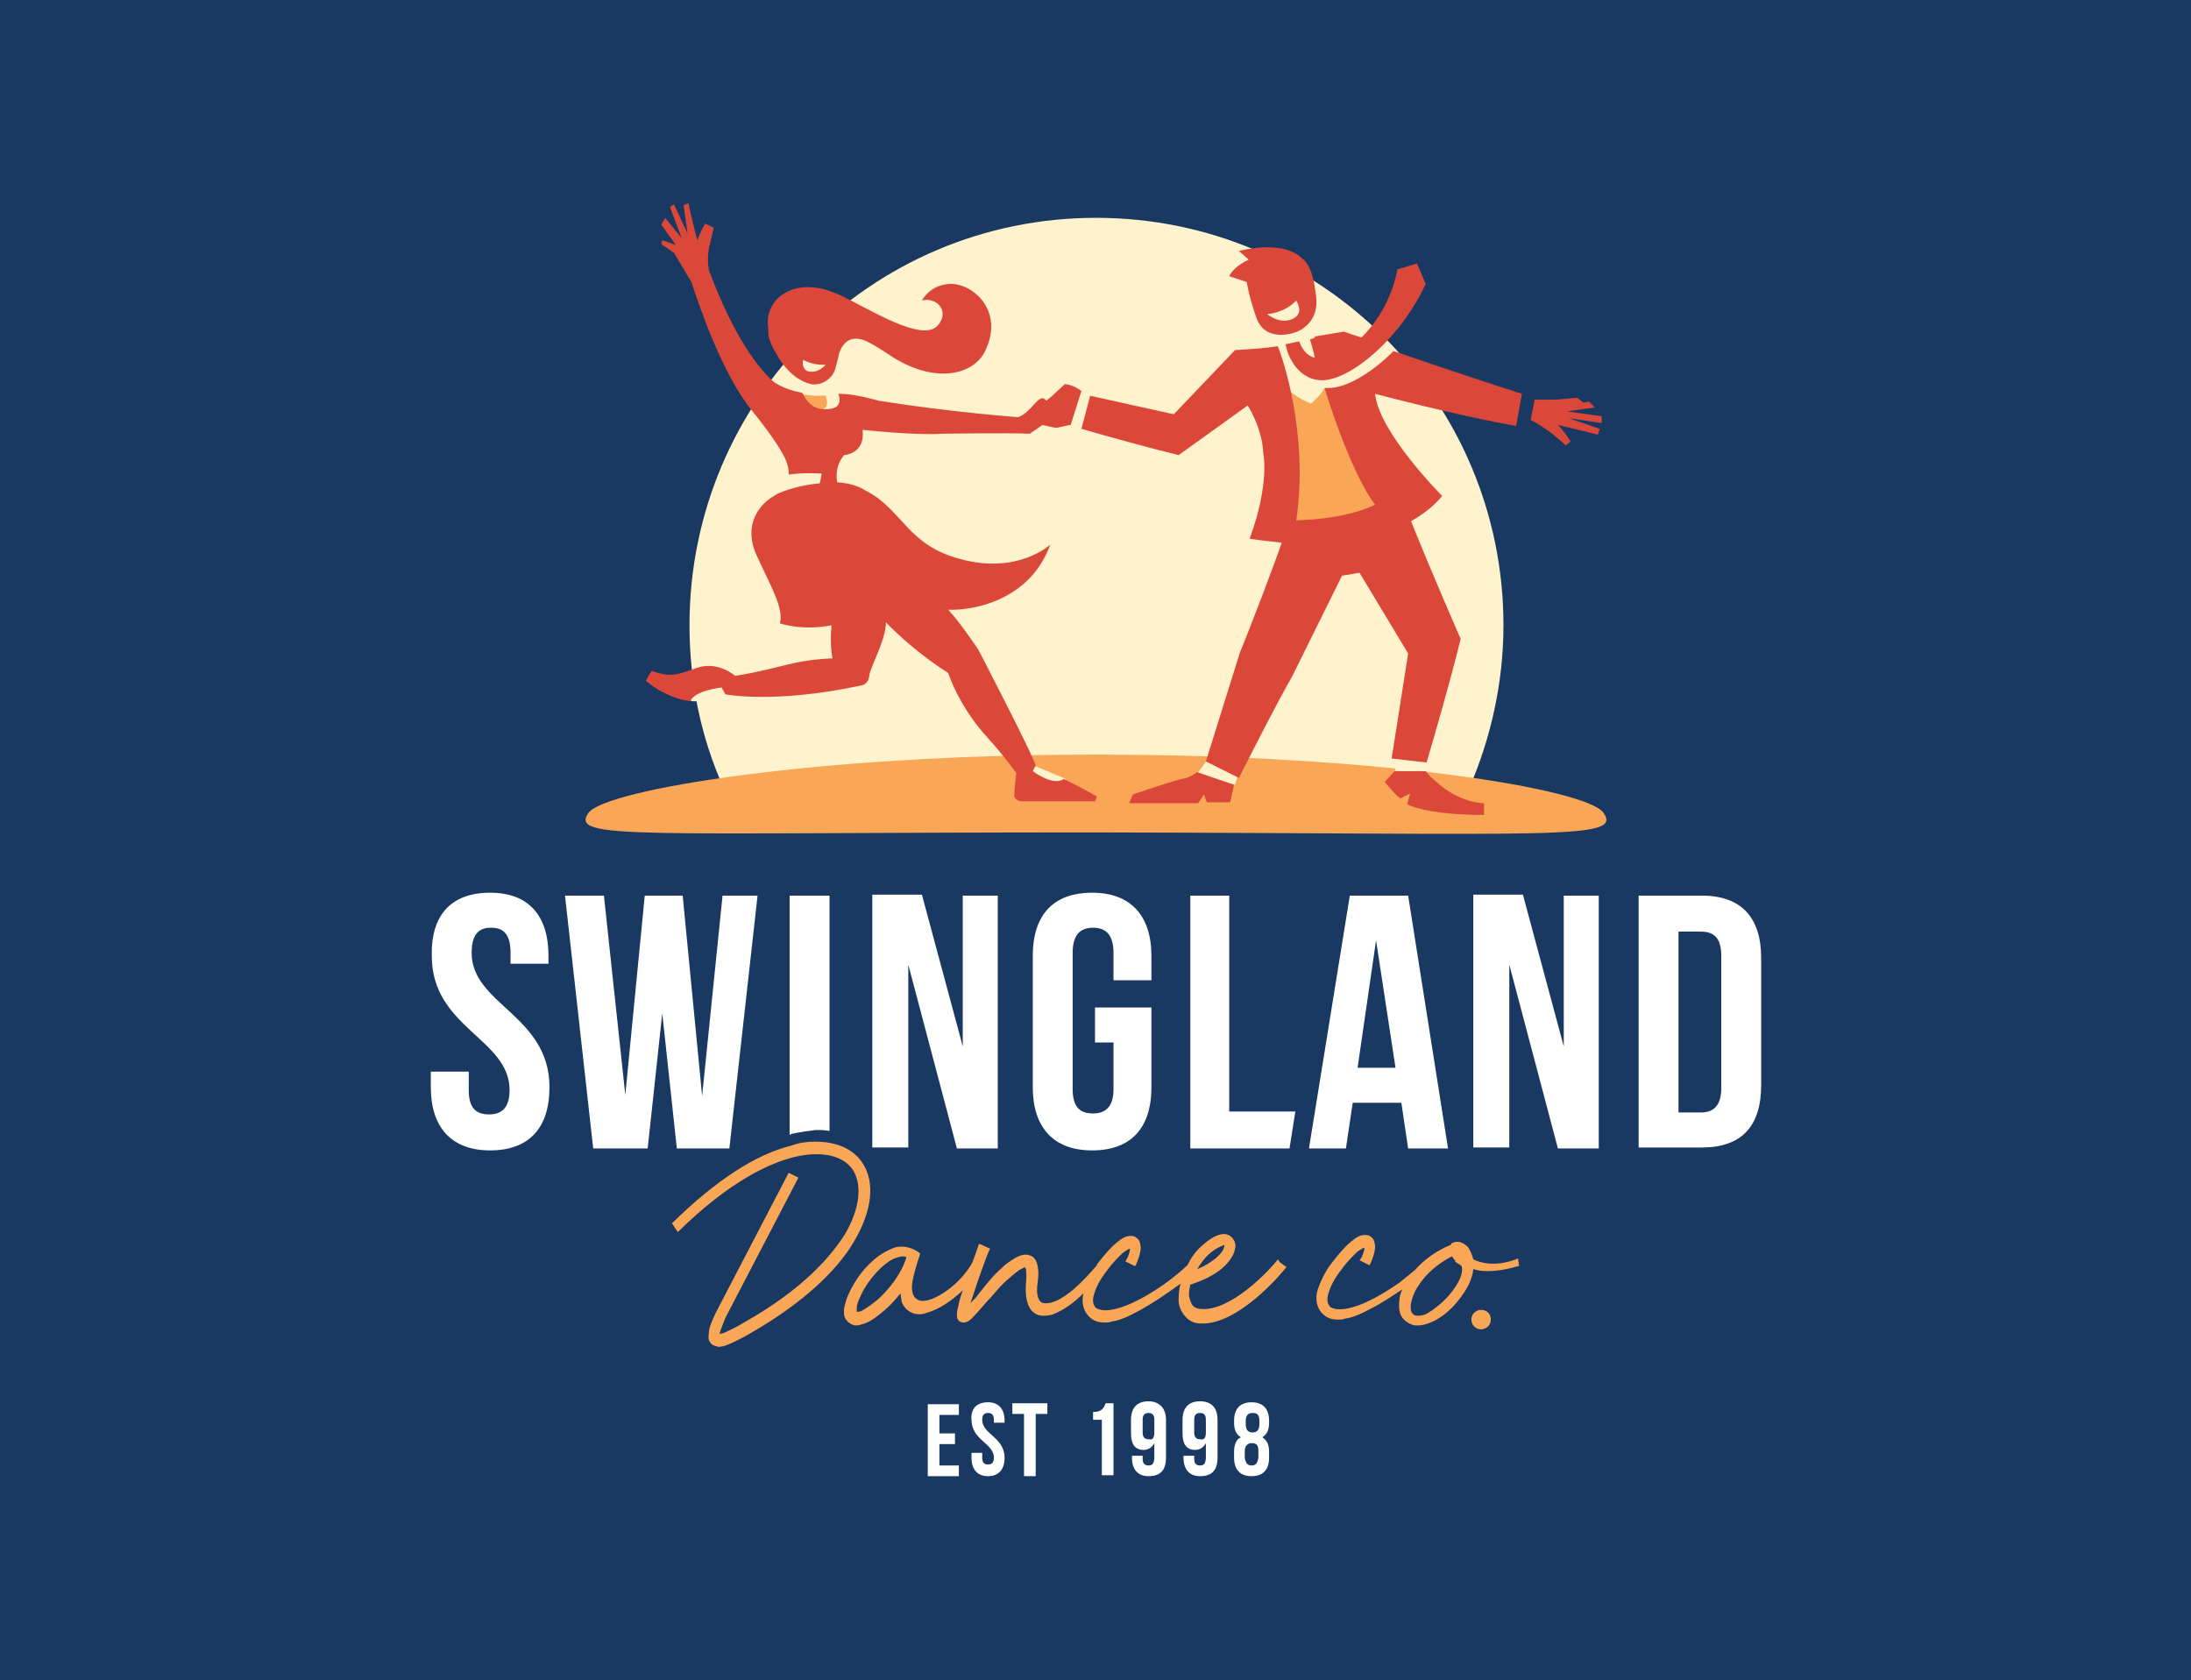 <?xml version="1.0" encoding="utf-8"?>
<!-- Generator: Adobe Illustrator 25.0.1, SVG Export Plug-In . SVG Version: 6.00 Build 0)  -->
<svg version="1.1" id="Layer_1" xmlns="http://www.w3.org/2000/svg" xmlns:xlink="http://www.w3.org/1999/xlink" x="0px" y="0px"
	 viewBox="0 0 225.3 172.8" style="enable-background:new 0 0 225.3 172.8;" xml:space="preserve">
<style type="text/css">
	.st0{fill:#002E6D;}
	.st1{fill:#425255;}
	.st2{fill:#FFFFFF;}
	.st3{fill:#001127;}
	.st4{fill:#193962;}
	.st5{fill:#F16739;}
	.st6{fill:#005788;}
	.st7{fill:#00883D;}
	.st8{fill:#F5333F;}
	.st9{fill:url(#SVGID_1_);}
	.st10{opacity:0.2;}
	.st11{fill:url(#SVGID_2_);}
	.st12{opacity:0.2;fill:#002E6D;}
	.st13{opacity:0.2;fill:#FFFFFF;}
	.st14{fill:#FFF3CD;}
	.st15{fill:#F9A657;}
	.st16{fill:#DB483A;}
	.st17{fill:#0EB290;}
	.st18{fill-rule:evenodd;clip-rule:evenodd;fill:#FFFFFF;}
	.st19{fill:#EE453C;}
	.st20{fill:#A7DBDC;}
	.st21{fill:#32BCB8;}
	.st22{fill:#FFCE5B;}
	.st23{fill:#135778;}
</style>
<g id="_x38__2_">
	<rect class="st4" width="225.3" height="172.8"/>
</g>
<g>
	<g>
		<path class="st2" d="M50.4,91.8c4,0,6,2.4,6,6.5v0.8h-3.9V98c0-1.9-0.7-2.6-2-2.6c-1.3,0-2,0.7-2,2.6c0,5.3,8,6.4,8,13.8
			c0,4.2-2.1,6.5-6.1,6.5c-4,0-6.1-2.4-6.1-6.5v-1.6h3.9v1.9c0,1.9,0.8,2.5,2.1,2.5c1.3,0,2.1-0.7,2.1-2.5c0-5.3-8-6.4-8-13.8
			C44.3,94.1,46.4,91.8,50.4,91.8z"/>
		<path class="st2" d="M68.1,104.2l-1.5,13.9H61l-2.9-26h4l2.2,20.5l2-20.5h3.9l2,20.6l2.1-20.6h3.6l-2.9,26h-5.4L68.1,104.2z"/>
		<path class="st2" d="M93.4,99.2v18.8h-3.7v-26h5.1l4.2,15.6V92.1h3.6v26h-4.2L93.4,99.2z"/>
		<path class="st2" d="M112.7,103.6h5.7v8.2c0,4.2-2.1,6.5-6.1,6.5c-4,0-6.1-2.4-6.1-6.5V98.3c0-4.2,2.1-6.5,6.1-6.5
			c4,0,6.1,2.4,6.1,6.5v2.5h-3.9V98c0-1.9-0.8-2.6-2.1-2.6c-1.3,0-2.1,0.7-2.1,2.6v14c0,1.9,0.8,2.5,2.1,2.5c1.3,0,2.1-0.7,2.1-2.5
			v-4.8h-1.9V103.6z"/>
		<path class="st2" d="M148.9,118.1h-4.1l-0.7-4.7h-5l-0.7,4.7h-3.8l4.2-26h6L148.9,118.1z M139.6,109.8h3.9l-2-13.1L139.6,109.8z"
			/>
		<path class="st2" d="M155.2,99.2v18.8h-3.7v-26h5.1l4.2,15.6V92.1h3.6v26h-4.2L155.2,99.2z"/>
		<path class="st2" d="M168.5,92.1h6.5c4.1,0,6.1,2.3,6.1,6.4v13.1c0,4.2-2,6.4-6.1,6.4h-6.5V92.1z M172.6,95.8v18.6h2.3
			c1.3,0,2.1-0.7,2.1-2.5V98.3c0-1.9-0.8-2.5-2.1-2.5H172.6z"/>
	</g>
	<g>
		<path class="st14" d="M151.1,81c2.2-5.1,3.5-10.8,3.5-16.7c0-23.1-18.7-41.9-41.9-41.9S70.9,41.2,70.9,64.3
			c0,5.9,1.2,11.6,3.5,16.7H151.1z"/>
		<path class="st15" d="M164.9,83.6c-1.7-2.5-23.2-6-52-6v0c-0.1,0-0.1,0-0.2,0c-0.1,0-0.1,0-0.2,0v0c-28.7,0-50.3,3.6-52,6
			c-1.9,2.8,4.7,2,52.1,2C160.2,85.7,166.8,86.4,164.9,83.6z"/>
		<g>
			<polygon class="st14" points="146.7,78.3 146.5,79.4 143.4,79.5 143.8,77.4 			"/>
		</g>
		<g>
			<g>
				<g>
					<g>
						<path class="st16" d="M129.2,32.7c0.9,2.5,3.8,1.7,4.6,1.2c1.1-0.7,1.8-1.8,1.5-3.7c-0.2-1.5-0.5-3-1.5-3.7
							c-0.4-0.4-2-1.7-6.4-0.7l1,0.9c-0.8,0.4-1.6,0.9-2,1.7l1.8,0.6C128.2,29,128.4,30.4,129.2,32.7z M132.9,32.8
							c-1.3,0.6-2.6-0.5-2.6-0.5s1.8-0.1,3-1.4C133.3,31,134.2,32.2,132.9,32.8z"/>
						<path class="st15" d="M132.5,40.1c0,0,0.8,0.8,2.3,1.4c0,0,1-0.8,1.4-1.6l4.9,6.3l2.9,6.3l-10.9,3.6l-1.3-2.3L132.5,40.1z"/>
						<polygon class="st14" points="124.1,78.2 123,79.7 127,80.7 127.5,79 124.9,77.5 						"/>
						<path class="st16" d="M136.6,39.9c-0.1,0-0.3,0-0.4,0c2.9,9.3,5.2,12,5.2,12c-3.3,1.6-8.1,1.6-8.1,1.6
							c1.3-9.1-1.5-16.9-1.9-17.9c-1.2,0.2-2.7,0.3-4.4,0.4l-6.3,6.6l-8.6-1.9l-0.9,3.4c2.4,0.7,7.5,2.1,10,2.7l7.1-5.1
							c0,0,1.5,2.3,1.6,4.9c0,0,0.7,3.1-1.4,8.8c0,0,1.3,0.2,3.3,0.4c-0.6,1.8-3.1,8.4-4.3,11.3l-3.5,11.2l0.4,0.2l1.8,0.9l1.2,0.6
							c1-2,4.1-8.1,5.4-10.3l5.2-10.5l1.8-0.3l5,8.3l-1.7,10.8l0.9,0.1l1.7,0.2l1,0.1c0.7-2.4,2.4-8.2,3.5-12.7
							c0,0-2.9-6.6-5.1-12.1c1.2-0.7,2.3-1.5,3.2-2.6c0,0-6.5-6.5-6.9-10.5c0,0,8.7,2.3,14.5,3.3l0.6-3.3c-2.2-0.7-8.3-2.7-13.2-4.4
							C141.1,38.3,138.5,39.9,136.6,39.9z"/>
						<path class="st16" d="M134.7,34.9c0.2,0.7,0.4,1.3,0.5,1.9c-1.1-0.3-1.5-1.4-1.6-1.7c0,0,0,0,0,0l-1.4,0.3c0,0,0,0,0,0
							c0,0.1,0.1,0.4,0.2,0.8c0.4,1.1,1.4,2.8,3.4,2.9c0.1,0,0.2,0,0.3,0c1.7-0.1,4-1.5,6.1-3.6c1.7-1.7,3.3-3.9,4.4-6.3l-0.5-1.2
							l-0.4-0.9l-2,0.6c0,0-0.6,4-3.7,7c-0.7-0.2-1.3-0.4-1.8-0.6l-3,0.5C135.3,34.7,135.1,34.8,134.7,34.9z"/>
						<path class="st16" d="M164.7,43.5l0-0.7l-3.6-0.5l2.9-0.4l-0.6-0.6l-0.6,0.1l-0.6-0.5l-2.3,0.2l-2.1,0l-0.4,2.1
							c0.5,0.2,1.4,0.8,2.2,1.4c0.9,0.7,1.4,1.2,1.4,1.2l0.5-0.4c0,0-0.6-1-1.3-1.7c0,0,3.4,0.8,4.1,1l0.2-0.6l-3.2-1.1L164.7,43.5z
							"/>
						<path class="st16" d="M121.5,80.1c-2.2,0.6-5,1.6-5,1.6l-0.4,0.9h7.1l0.6-0.9l0.3,0.8h2.4l0.4-1.8l-3.8-1.3
							C122.7,79.7,122.2,80,121.5,80.1z"/>
						<path class="st16" d="M146.6,79.3l-0.1,0l-3,0l-0.1,0l-1,1.1c0,0,0.9,1.2,1.6,1.7l1-0.5l-0.3,1.1c0,0,1.8,1.1,7.9,1.1v-1.2
							c0,0-2.6,0-5-2.3C147.2,80,146.9,79.7,146.6,79.3z"/>
						<path class="st15" d="M82,40.4c0,0,0.1,1.4,2.1,1.8c0,0,1.4,0.1,0.8-1.5C84.9,40.6,83.7,40.9,82,40.4z"/>
						<path class="st14" d="M109.6,80.1l-3.1-1.3l-0.6,0.3l0.5,1.1c0,0,1.5,0.8,1.7,0.8C108.3,81,109.6,80.9,109.6,80.1z"/>
						<path class="st14" d="M71.1,72.1c0,0,1.7,0.2,3.6-0.7l0-1.5l-3.4,0.1C71.3,70.1,69.9,71.1,71.1,72.1z"/>
						<path class="st16" d="M106.2,79.3l0.3-0.6c-0.5-1.5-5.9-11.9-5.9-11.9c-1.1-1.6-2-2.9-3.1-4.1c2.5,0.1,8.4-0.9,10.5-6.7
							c0,0-3.3,3.1-9.2,1.5c-5.5-1.4-6-5.1-9.7-7c-0.8-0.5-1.6-0.8-3-0.9c0,0-0.4-1.5,0.7-2.8c0,0,2.2-0.1,1.9-2.6
							c0,0,5.5,0.6,8.2,0.4c0,0,6.7-0.1,9,0l1.3-0.9c0.4,0.1,0.9,0.2,1.4,0.3l1.4-0.3c0,0,0,0,0.1,0l1.1-3.5
							c-0.3-0.2-0.8-0.6-1.7-0.7l-1.3,1.2l-0.6,0.5c0,0-0.1-0.1-0.1-0.1c-0.7-0.7-1.4,1.3-2.8,1.8c0,0-6.9-0.5-14.4-1.7
							c0,0-2.3-0.7-3.9-0.7c0,0-0.1,0-0.2,0c0.2,0.4,0.3,1.3-0.6,1.5c-1.5,0.3-2.4-0.2-3.1-1.6c-1-0.2-2-0.5-2.9-1.1
							c-1.4-1.2-4-4.3-6.7-11.5c-0.1-0.5-0.2-1.6,0.1-2.7c0.2-0.8,0.4-1.7,0.4-1.7L72.5,23c0,0-0.5,0.9-0.8,1.7c0,0-0.8-3.1-0.9-3.8
							l-0.5,0.2l0.4,2.9l-1.4-3l-0.4,0.3l1.2,3.2l-1.7-2.1L68,23.1l1.5,2.1l-1.4-0.5l-0.1,0.4l1.3,0.9l1.8,3
							c0.8,2.5,3.2,9.5,6.2,13.2c0,0,0,0,0,0c0,0,3.4,4.1,3.7,5.7c0.1,0.3,0.1,0.7,0.1,0.9c0.7-0.1,1.8-0.2,3.4-0.1
							c-0.1,0.3-0.1,0.7-0.2,1c-1.1,0.1-2.9,0.4-4.4,1.1c-0.1,0.1-0.2,0.1-0.3,0.2c-1.3,0.7-3.3,2.8-1.8,6.1c1.5,3.3,2.8,5.4,2.4,7
							c0,0,2.2,0.8,5.3,0.2c-0.1,1.2-0.1,2.1,0.1,3.4c-4.3,0.2-5.1,1-10,1.8c0,0-1.8-1.6-4-0.8c-2.2,0.8-2.7,0.9-4.6,0.3l-0.6,1
							c0,0,2,1.8,4.6,2.1c0.4-1.1,3.2-1.4,3.2-1.4l0.4,0.7c0,0,5,1,13.9-0.9c0,0,0.8,0,0.9-1.1c0.1-0.8,1.7-3.6,1.7-5.4
							c3.1,3.2,6.4,5.2,6.4,5.2c0.5,1.5,1.8,4.2,4,6.6c1.9,2.1,3,3.7,3,3.7c-0.2,1.6-0.2,2.4-0.2,2.4c0.1,0.3,0.5,0.5,0.7,0.5h7.6
							l0.2-0.5c0,0-1.6-0.9-3.4-1.8C108.3,80.9,106.2,79.3,106.2,79.3z"/>
						<path class="st16" d="M79.1,34.8c0.2,0.7,0.5,1.2,0.8,1.7l0,0c1.5,2.7,3.5,3,3.5,3c0,0,0,0,0,0c1,0.2,2.2-0.5,2.5-1.6
							c0.2-0.7,0.3-1.2,0.4-1.6c0.6-1.7,1.8-1.6,2.6-1.3c0.7,0.3,1.5,0.8,2.4,1.4c4.7,3.2,8.8,2.2,10-0.3c1.9-3.9-0.9-6.7-3.3-6.9
							c-2.3-0.1-3.2,1.7-3.2,1.7c1.6-0.4,2.9,1.2,1.6,2.6c-1.6,1.7-6.8-1.6-9.9-3.1c-0.9-0.4-1.7-0.7-2.5-0.8
							c-3.3-0.5-5.4,1.7-5,4.1C79,34.1,79,34.5,79.1,34.8z M83.2,38.2c-0.2,0-0.3-0.1-0.4-0.2c-0.4-0.4-0.2-1-0.2-1
							c0.1,0.1,0.3,0.1,0.4,0.2c1,0.4,1.9,0.3,1.9,0.3S84.2,38.4,83.2,38.2z"/>
					</g>
				</g>
			</g>
		</g>
	</g>
	<g>
		<polygon class="st2" points="126.4,114.3 126.4,92.1 122.4,92.1 122.4,118.1 132.6,118.1 133.2,114.3 		"/>
	</g>
	<g>
		<path class="st2" d="M81.4,116.6c0.9-0.2,1.7-0.3,2.5-0.4c0.5,0,0.9,0,1.4,0.1V92.1h-4.1v24.6C81.3,116.7,81.3,116.6,81.4,116.6z"
			/>
	</g>
	<g>
		<path class="st15" d="M152.3,134.7c-0.5,0-1,0.4-1,1c0,0.5,0.4,1,1,1c0.5,0,1-0.4,1-1C153.3,135.1,152.9,134.7,152.3,134.7z"/>
		<path class="st15" d="M88.7,119.6c-1-1.5-2.7-2.2-4.9-2.2c-0.8,0-1.6,0.1-2.4,0.4c-3.7,0.9-7.8,3.6-12.2,7.9l-0.1,0.1l0.6,0.9
			l0.1-0.1c5.3-5.2,9.4-7,11.8-7.6c2.8-0.7,5.1-0.2,6.1,1.3c1,1.6,0.7,4-0.8,6.6c-1.4,2.2-4.2,5.6-10.4,9.1c-0.8,0.5-1.5,0.8-1.9,1
			c-0.2,0.1-0.4,0.1-0.6,0.2c0,0,0,0,0,0c0-0.2,0.2-0.7,0.6-1.7l7.5-14.4l-1-0.5l-7.5,14.4c-0.4,0.9-0.7,1.5-0.7,2
			c0,0.2-0.1,0.5,0,0.8c0.1,0.3,0.3,0.5,0.6,0.6c0.1,0,0.3,0.1,0.4,0.1c0.3,0,0.7-0.1,1.1-0.3c0.5-0.2,1.1-0.5,2-1
			c6.3-3.6,9.4-7.1,10.8-9.5C89.7,124.5,90,121.6,88.7,119.6z"/>
		<path class="st15" d="M131.4,129.5c-0.8,1.1-4.9,5.4-7.9,5.1c-0.3,0-0.6-0.1-0.8-0.3c-0.2-0.2-0.3-0.5-0.4-0.9
			c-0.1-0.3,0-0.8,0.1-1.3c1.3-0.4,2.5-1,3.3-1.7c0.8-0.7,1.2-1.4,1.3-2c0.1-0.4,0-0.7-0.2-1h0c-0.2-0.3-0.6-0.5-0.9-0.5
			c-0.7,0-1.4,0.4-2.3,1.2l0,0c-0.6,0.5-1.1,1.2-1.5,2c-0.6,0.6-1.5,1.3-2.3,1.9c-1.3,0.9-3.6,2.4-5.6,2.7c-0.7,0.1-1.2,0-1.5-0.2
			c-0.3-0.3-0.4-0.8-0.2-1.4c0.2-0.7,0.6-1.5,1.3-2.4c0.8-1.1,1.4-1.6,1.7-1.9c0.3-0.2,0.6-0.4,0.7-0.4c0,0,0,0,0,0
			c0,0.2-0.1,0.7-0.4,1.2l-0.1,0.1l1,0.5l0.1-0.1c0.3-0.7,0.5-1.3,0.5-1.8c0-0.3-0.1-0.6-0.2-0.8c-0.2-0.2-0.4-0.4-0.7-0.4
			c-0.1,0-0.1,0-0.2,0c-0.4,0-0.8,0.2-1.4,0.7c-0.6,0.5-1.2,1.2-1.9,2.1c-0.1,0.1-0.1,0.1-0.1,0.2c-1.1,1.3-3.7,4.2-5.5,3.9
			c-0.5-0.1-0.8-0.8-0.6-2.1c0.1-0.7,0.1-1.3,0-1.7c-0.1-0.6-0.4-1-0.8-1.1c-0.5-0.2-1,0-1.4,0.2c-0.5,0.3-1,0.6-1.5,1.1
			c-1,0.9-1.6,1.7-2.4,2.7c-0.2,0.3-0.5,0.6-0.8,0.9c0.3-0.9,0.8-2.5,1.7-4.9l0.3-0.7l-1.1-0.5l-0.1,0.2c-0.2,0.6-0.4,1.2-0.6,1.7
			c-0.4,0.8-1.5,2.2-2.9,3.1c-1.2,0.8-2.3,1.1-2.8,0.7c-0.4-0.2-0.6-0.8-0.5-1.6c0.1-0.8,0.4-1.8,0.8-3l0-0.1l-0.1-0.1
			c-0.4-0.3-1.1-0.6-1.7-0.6c-0.1,0-0.2,0-0.2,0c-0.4,0-0.7,0.1-1.1,0.3c-0.9,0.4-1.7,1-2.6,2c-0.7,0.8-1.3,1.8-1.7,2.7
			c-0.2,0.5-0.3,0.9-0.4,1.3c0,0.3-0.1,0.8,0.2,1.2c0.2,0.3,0.5,0.5,0.9,0.6c0.1,0,0.1,0,0.2,0c0.2,0,0.5-0.1,0.8-0.2
			c0.6-0.2,1.3-0.7,2.1-1.4c0.6-0.5,1.1-1.1,1.6-1.7c0,0.3,0.1,0.5,0.1,0.8c0.2,0.6,0.6,1,1.1,1.2c0.4,0.2,1,0.2,1.5,0
			c1.4-0.4,2.6-1.3,3.7-2.3c-0.3,0.8-0.4,1.3-0.5,1.8c-0.1,0.3-0.1,0.5-0.1,0.7c0,0.2,0,0.5,0.3,0.7c0.2,0.1,0.3,0.1,0.4,0.1
			c0.4,0,0.7-0.3,0.9-0.5c0.7-0.7,1.3-1.5,1.9-2.1c0.6-0.7,1.2-1.4,1.8-1.9c0.5-0.4,0.9-0.8,1.3-1c0.3-0.1,0.3-0.2,0.4-0.2
			c0,0,0,0.1,0.1,0.2c0,0.2,0.1,0.6,0,1.4c-0.1,1.4,0.1,2.3,0.6,2.9c0.3,0.3,0.7,0.5,1.1,0.5c0.4,0,0.8,0,1.2-0.2c1-0.4,2-1.1,3-2.1
			c-0.2,1,0,1.8,0.6,2.4c0.4,0.4,0.9,0.6,1.6,0.6c0.2,0,0.5,0,0.7-0.1c0.8-0.1,1.7-0.5,2.8-1.1c1.3-0.7,2.8-1.7,4.3-2.8
			c-0.2,0.7-0.2,1.3-0.2,1.9c0.1,0.7,0.4,1.2,0.8,1.6c0.4,0.4,0.9,0.6,1.5,0.6c0.1,0,0.1,0,0.2,0c3.1,0,6.8-3.6,8.5-5.7l0.1-0.1
			l-0.7-0.5L131.4,129.5z M124.4,128.9c0.8-0.7,1.4-0.8,1.5-0.9c0,0,0,0,0,0c0,0,0,0.1,0,0.1c0,0.3-0.3,0.8-0.9,1.3
			c-0.5,0.4-1.1,0.8-1.9,1.1C123.5,129.9,123.9,129.3,124.4,128.9z M90.3,133.6c-0.6,0.5-1.3,1-1.7,1.2c-0.2,0.1-0.4,0.1-0.5,0.1
			c0,0,0,0,0,0c0,0,0-0.2,0-0.4c0-0.3,0.1-0.6,0.3-1c0.3-0.8,0.9-1.7,1.5-2.4c0.7-0.8,1.4-1.4,2.1-1.7c0.3-0.1,0.6-0.2,0.8-0.2
			c0,0,0.1,0,0.1,0c0.1,0,0.2,0,0.3,0.1C92.7,131,91.4,132.6,90.3,133.6z"/>
		<path class="st15" d="M156.1,129.4l-0.2,0.1c-1.6,0.6-3.2,0.6-4.4,0c-0.1-0.4-0.3-0.9-0.5-1.2c-0.2-0.2-0.4-0.4-0.7-0.5h0
			c-0.1-0.1-0.3-0.1-0.5-0.1c-0.1,0-0.2,0-0.4,0.1c-0.1,0-0.2,0.1-0.2,0.2l0,0c-1.7,0.7-2.9,1.7-3.7,2.6c-0.5,0.4-1.1,0.9-1.6,1.3
			c-1.3,0.9-3.6,2.4-5.6,2.7c-0.7,0.1-1.2,0-1.5-0.2c-0.3-0.3-0.4-0.8-0.2-1.4c0.2-0.7,0.6-1.5,1.3-2.4c0.8-1.1,1.4-1.6,1.7-1.9
			c0.3-0.2,0.6-0.4,0.7-0.4c0,0,0,0,0,0c0,0.2-0.1,0.7-0.4,1.2l-0.1,0.1l1,0.5l0.1-0.1c0.3-0.7,0.5-1.3,0.5-1.8
			c0-0.3-0.1-0.6-0.2-0.8c-0.2-0.2-0.4-0.4-0.7-0.4c-0.1,0-0.1,0-0.2,0c-0.4,0-0.8,0.2-1.4,0.7c-0.6,0.5-1.2,1.2-1.9,2.1
			c-0.8,1-1.2,2-1.5,2.8c-0.3,1-0.1,1.9,0.5,2.5c0.4,0.4,0.9,0.6,1.6,0.6c0.2,0,0.5,0,0.7-0.1c0.8-0.1,1.7-0.5,2.8-1.1
			c1-0.5,2-1.2,3.1-1.9c-0.2,0.4-0.3,0.8-0.3,1.1c-0.1,0.8,0,1.4,0.3,1.8c0.3,0.4,0.8,0.7,1.3,0.8c0.1,0,0.2,0,0.3,0
			c0.4,0,0.8-0.1,1.3-0.3c1-0.4,2-1.2,2.8-2.2c0.9-1.1,1.5-2.2,1.6-3.3c1.1,0.4,3,0.2,4.6-0.3l0.1,0L156.1,129.4z M149,133.2
			c-0.7,0.8-1.6,1.5-2.3,1.9c-0.4,0.2-0.7,0.2-1,0.2c-0.2,0-0.4-0.1-0.5-0.3c-0.1-0.1-0.2-0.5-0.1-1c0.1-0.5,0.3-1.1,0.7-1.7v0
			c0.8-1.3,2.1-2.4,3.5-3.1c0.1,0.1,0.2,0.3,0.3,0.4l0.1-0.1l-0.1,0.2l0,0c0.2,0.2,0.5,0.3,0.7,0.5C150.5,131,150,132,149,133.2z"/>
	</g>
	<g>
		<path class="st2" d="M96.6,147.4h1.6v1.1h-1.6v2.2h2v1.1h-3.2v-7.4h3.2v1.1h-2V147.4z"/>
		<path class="st2" d="M101.6,144.2c1.1,0,1.7,0.7,1.7,1.9v0.2h-1.1V146c0-0.5-0.2-0.7-0.6-0.7c-0.4,0-0.6,0.2-0.6,0.7
			c0,1.5,2.3,1.8,2.3,3.9c0,1.2-0.6,1.9-1.7,1.9c-1.1,0-1.7-0.7-1.7-1.9v-0.5h1.1v0.5c0,0.5,0.2,0.7,0.6,0.7c0.4,0,0.6-0.2,0.6-0.7
			c0-1.5-2.3-1.8-2.3-3.9C99.8,144.9,100.4,144.2,101.6,144.2z"/>
		<path class="st2" d="M104.1,144.3h3.6v1.1h-1.2v6.4h-1.2v-6.4h-1.2V144.3z"/>
		<path class="st2" d="M112.4,145.2c0.9,0,1.1-0.4,1.3-0.9h0.8v7.4h-1.2V146h-0.9V145.2z"/>
		<path class="st2" d="M119.9,149.9c0,1.3-0.6,1.9-1.8,1.9c-1.1,0-1.7-0.7-1.7-1.9v-0.2h1.1v0.3c0,0.5,0.2,0.7,0.6,0.7
			c0.4,0,0.6-0.2,0.6-0.9v-1.4c-0.2,0.4-0.6,0.7-1.1,0.7c-0.9,0-1.3-0.6-1.3-1.7v-1.4c0-1.2,0.6-1.9,1.8-1.9c1.1,0,1.8,0.7,1.8,1.9
			V149.9z M118.7,147.3V146c0-0.5-0.2-0.7-0.6-0.7c-0.4,0-0.6,0.2-0.6,0.7v1.3c0,0.5,0.2,0.7,0.6,0.7
			C118.5,148.1,118.7,147.9,118.7,147.3z"/>
		<path class="st2" d="M125.2,149.9c0,1.3-0.6,1.9-1.8,1.9c-1.1,0-1.7-0.7-1.7-1.9v-0.2h1.1v0.3c0,0.5,0.2,0.7,0.6,0.7
			c0.4,0,0.6-0.2,0.6-0.9v-1.4c-0.2,0.4-0.6,0.7-1.1,0.7c-0.9,0-1.3-0.6-1.3-1.7v-1.4c0-1.2,0.6-1.9,1.8-1.9s1.8,0.7,1.8,1.9V149.9z
			 M124,147.3V146c0-0.5-0.2-0.7-0.6-0.7c-0.4,0-0.6,0.2-0.6,0.7v1.3c0,0.5,0.2,0.7,0.6,0.7C123.8,148.1,124,147.9,124,147.3z"/>
		<path class="st2" d="M128.7,151.8c-1.2,0-1.8-0.7-1.8-1.9v-0.6c0-0.7,0.2-1.3,0.7-1.5c-0.5-0.3-0.7-0.8-0.7-1.5v-0.2
			c0-1.2,0.6-1.9,1.8-1.9c1.2,0,1.8,0.7,1.8,1.9v0.2c0,0.7-0.2,1.2-0.7,1.5c0.5,0.3,0.7,0.8,0.7,1.5v0.6
			C130.5,151.1,129.9,151.8,128.7,151.8z M128.1,146.5c0,0.6,0.3,0.8,0.7,0.8c0.4,0,0.7-0.2,0.7-0.8v-0.4c0-0.7-0.3-0.8-0.7-0.8
			c-0.4,0-0.7,0.2-0.7,0.8V146.5z M128.7,150.7c0.4,0,0.6-0.2,0.7-0.8v-0.7c0-0.6-0.2-0.8-0.7-0.8c-0.4,0-0.7,0.3-0.7,0.8v0.7
			C128.1,150.6,128.4,150.7,128.7,150.7z"/>
	</g>
</g>
</svg>
